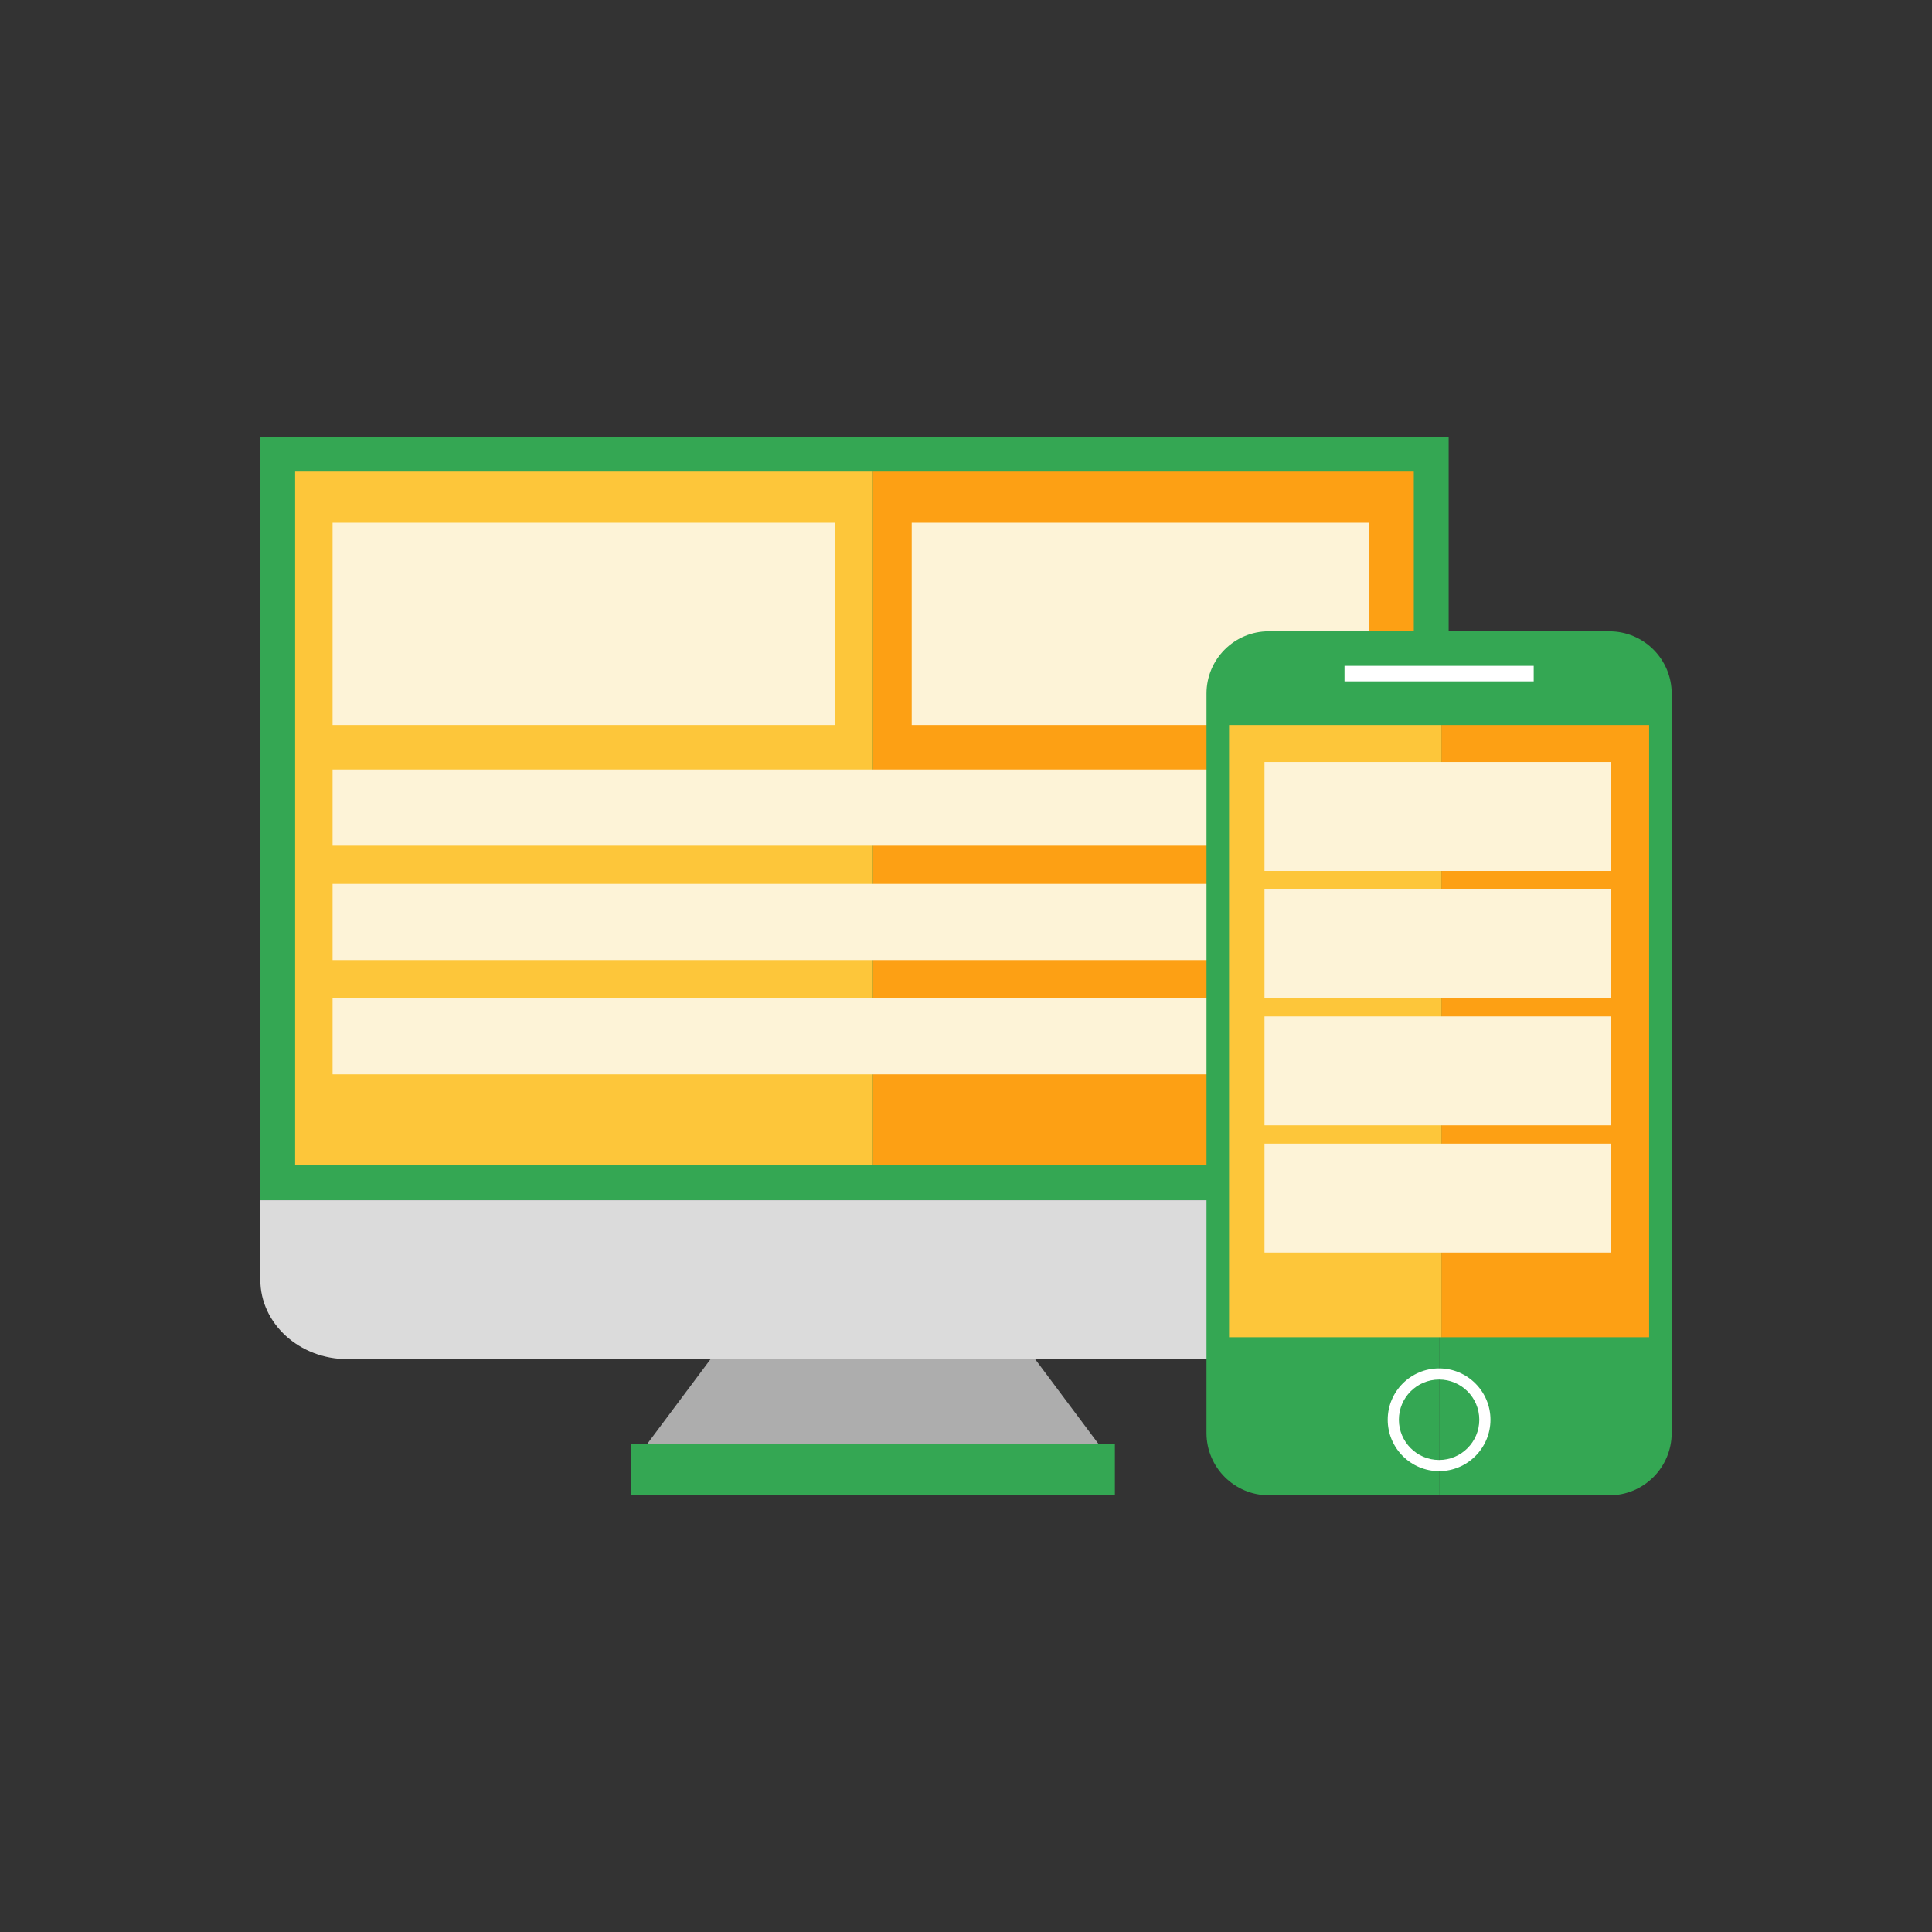 <?xml version="1.0" encoding="UTF-8"?><svg id="Layer_1" xmlns="http://www.w3.org/2000/svg" viewBox="0 0 500 500"><rect x="0" y="0" width="500" height="500" fill="#333333" stroke="none"/><defs><style>.cls-1{fill:#fff;}.cls-2{fill:#dbdbdb;}.cls-3{fill:#fda014;}.cls-4{fill:#fdf3d7;}.cls-5{fill:#adadad;}.cls-6{fill:#fdc63a;}.cls-7{fill:#34a753;}</style></defs><rect class="cls-7" x="67.36" y="113.02" width="307.55" height="197.6"/><polygon class="cls-5" points="284.24 373.63 167.54 373.63 199.27 331.18 252.52 331.18 284.24 373.63"/><path class="cls-2" d="m352.36,351.75H89.92c-12.46,0-22.55-9.21-22.55-20.57v-20.56h307.55v20.56c0,11.36-10.1,20.57-22.55,20.57Z"/><rect class="cls-7" x="163.25" y="373.63" width="125.28" height="13.35"/><g><rect class="cls-6" x="76.38" y="122.04" width="149.51" height="179.56"/><rect class="cls-3" x="225.89" y="122.04" width="140" height="179.56"/></g><rect class="cls-4" x="86.07" y="135.3" width="129.93" height="52.33"/><rect class="cls-4" x="235.95" y="135.3" width="118.37" height="52.33"/><rect class="cls-4" x="86.07" y="199.15" width="268.25" height="19.72"/><rect class="cls-4" x="86.07" y="228.74" width="268.25" height="19.72"/><rect class="cls-4" x="86.07" y="258.32" width="268.25" height="19.72"/><g><path class="cls-7" d="m416.51,163.38h-44.07v223.6h44.07c8.91,0,16.12-7.22,16.12-16.12v-191.35c0-8.91-7.22-16.12-16.12-16.12Z"/><path class="cls-7" d="m328.36,163.38c-8.91,0-16.12,7.22-16.12,16.12v191.35c0,8.9,7.22,16.12,16.12,16.12h44.08v-223.6h-44.08Z"/></g><rect class="cls-1" x="347.96" y="172.32" width="48.96" height="4.02"/><path class="cls-1" d="m372.44,380.73c-7.33,0-13.3-5.96-13.3-13.3s5.97-13.29,13.3-13.29,13.29,5.97,13.29,13.29-5.96,13.3-13.29,13.3Zm0-23.7c-5.74,0-10.41,4.66-10.41,10.4s4.67,10.41,10.41,10.41,10.4-4.67,10.4-10.41-4.66-10.4-10.4-10.4Z"/><g><rect class="cls-6" x="318.08" y="187.63" width="54.95" height="158.45"/><rect class="cls-3" x="373.03" y="187.63" width="53.76" height="158.45"/></g><rect class="cls-4" x="327.25" y="197.21" width="89.59" height="28.19"/><rect class="cls-4" x="327.25" y="230.13" width="89.59" height="28.19"/><rect class="cls-4" x="327.25" y="263.05" width="89.59" height="28.19"/><rect class="cls-4" x="327.25" y="295.97" width="89.59" height="28.19"/></svg>